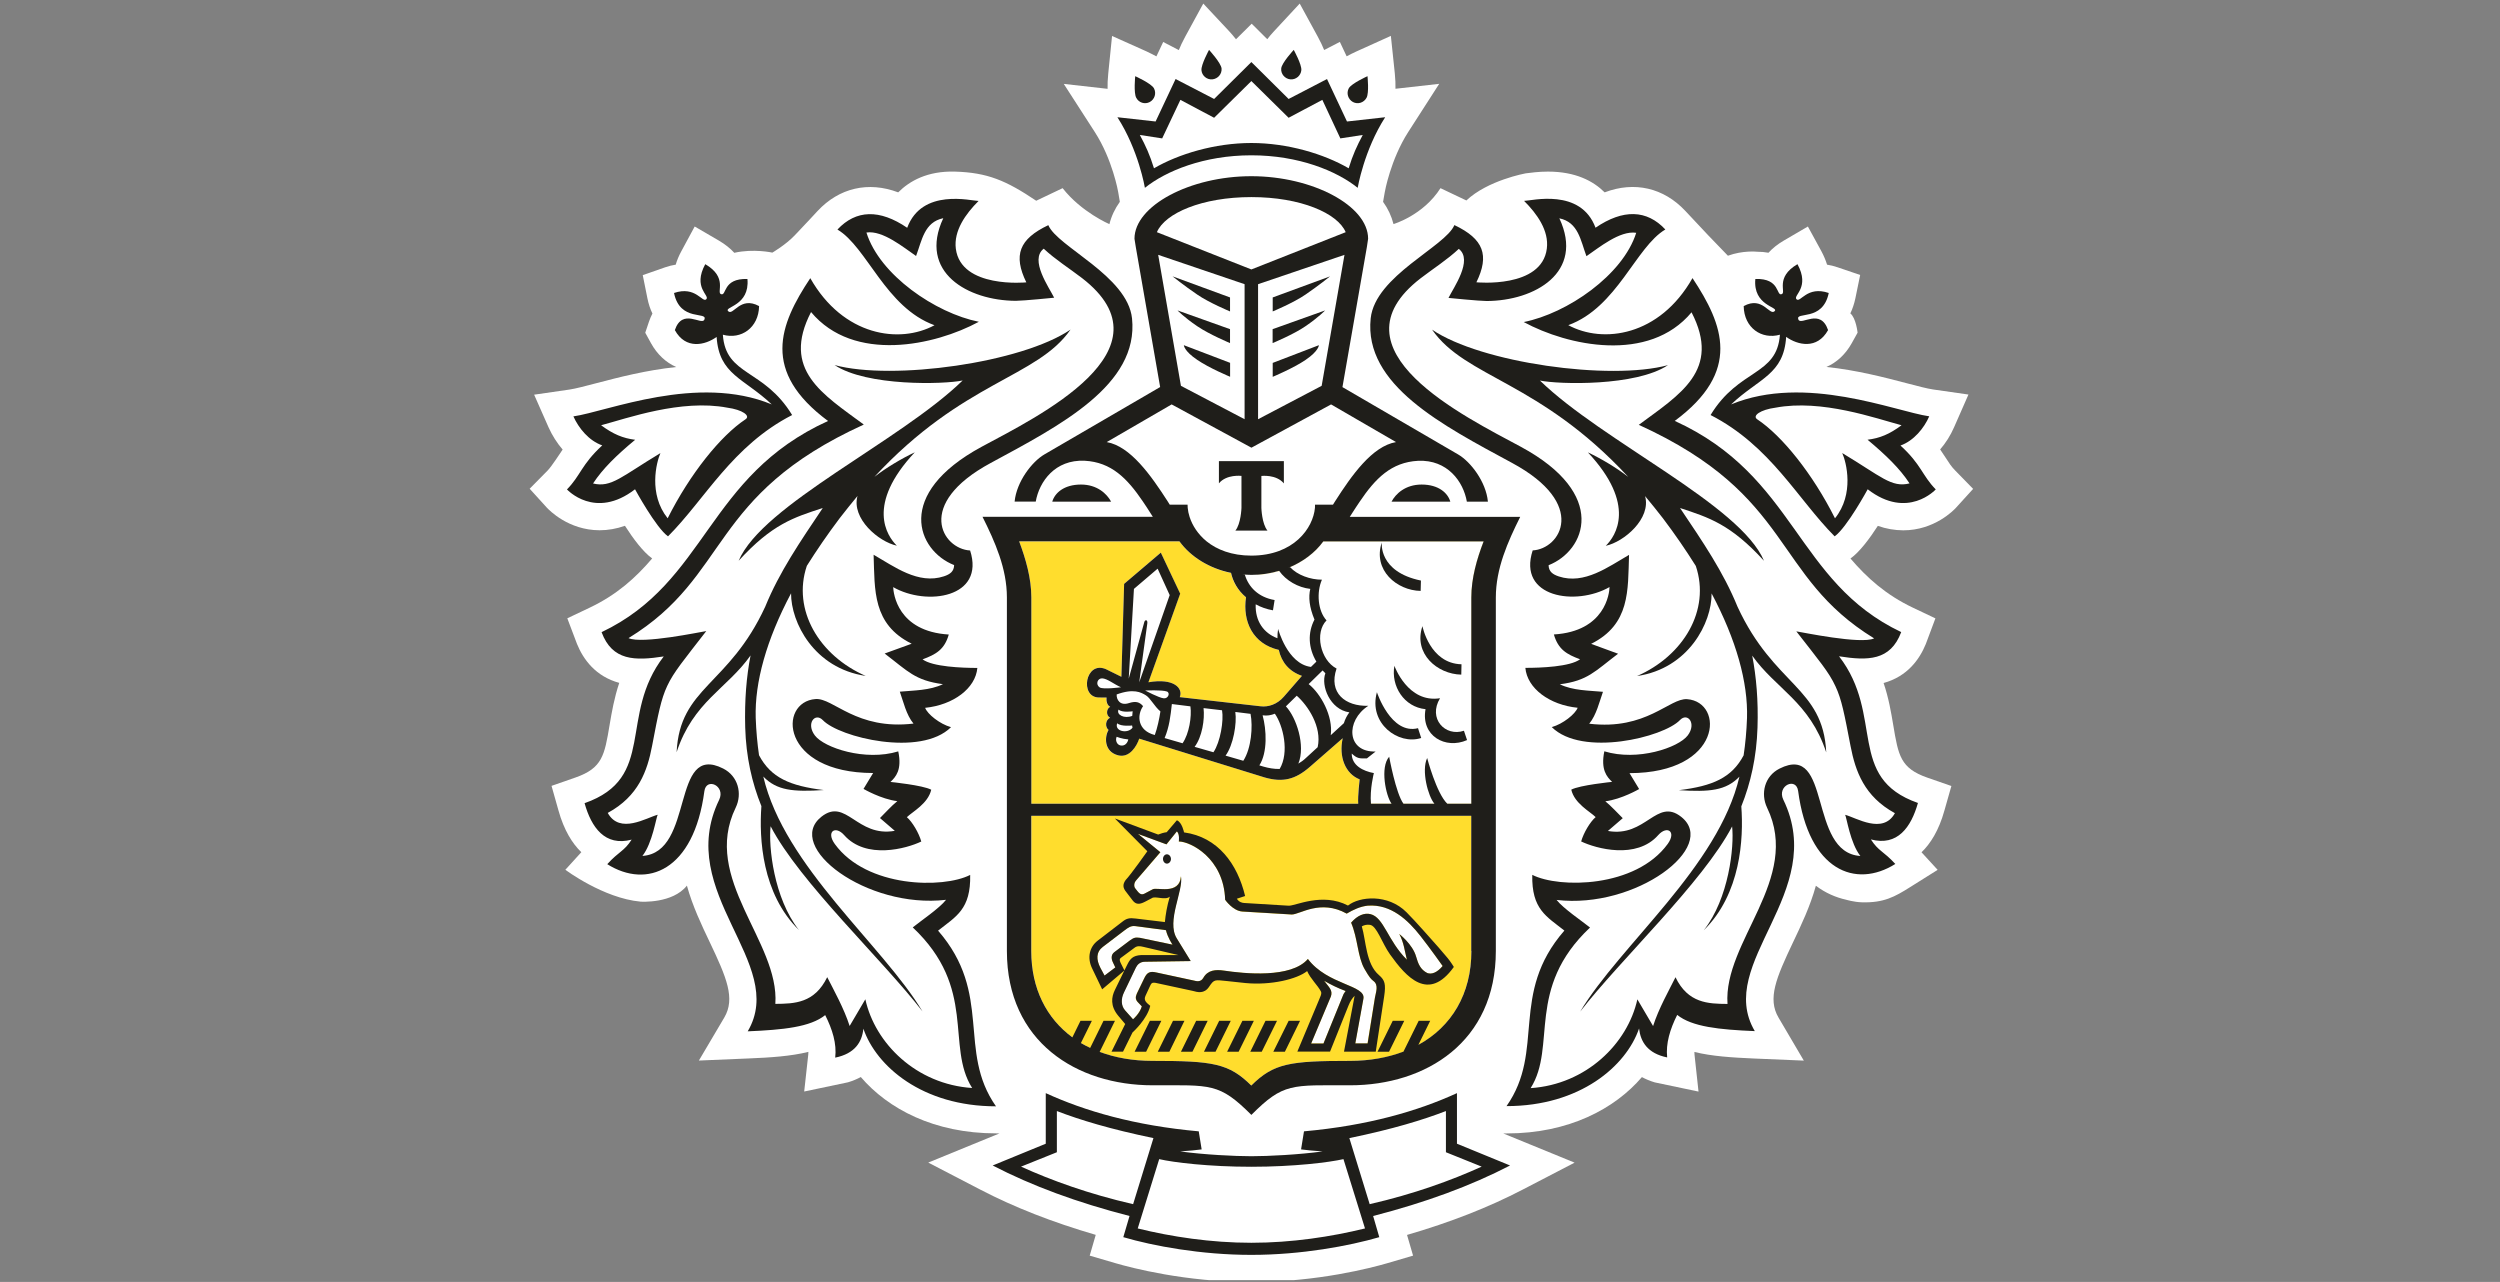 <?xml version="1.0" encoding="UTF-8"?> <svg xmlns="http://www.w3.org/2000/svg" width="470" height="241" viewBox="0 0 470 241" fill="none"><rect x="0" y="0" width="470" height="241" fill="#808080" stroke="none"/> <g clip-path="url(#clip0_778_370)"> <path d="M367.573 88.451C366.835 87.701 366.402 87.014 365.791 86.061C365.473 85.578 365.129 85.056 364.747 84.497C365.804 83.277 366.695 81.866 367.37 80.314L370.069 74.174L363.423 73.221C362.303 73.056 360.495 72.585 358.381 72.026C354.307 70.959 349.075 69.585 343.371 68.988C345.319 68.136 346.974 66.597 348.132 64.513L349.227 62.543C349.227 62.543 348.934 59.784 347.865 58.919C348.273 58.068 348.591 57.127 348.808 56.097L349.711 51.698L345.459 50.249C344.797 50.021 344.135 49.855 343.485 49.754C343.244 48.953 342.887 48.101 342.403 47.198L339.882 42.583L335.337 45.24C334.204 45.902 333.25 46.664 332.473 47.516C331.798 47.389 331.072 47.325 330.308 47.325C330.308 47.325 327.711 47.033 324.847 48.075L321.18 44.274L316.838 39.647C312.777 35.312 307.277 34.028 301.675 36.164C299.536 34.028 296.201 32.261 291.019 32.261C289.262 32.261 287.721 32.477 286.818 32.591C286.818 32.591 279.688 33.888 275.678 37.689L270.814 35.375C267.555 40.498 261.979 42.126 261.979 42.126C261.597 40.626 260.947 39.227 260.018 37.943L260.336 36.138C260.336 36.087 261.431 29.973 264.767 24.786L270.572 15.76L262.348 16.688C262.373 15.874 262.335 14.908 262.22 13.764L261.482 6.746L255.04 9.658C254.327 9.975 253.728 10.293 253.168 10.586L251.895 7.878L248.942 9.403C248.649 8.679 248.267 7.852 247.745 6.899L244.346 0.67L239.52 5.869C239.023 6.403 238.603 6.899 238.247 7.37L235.319 4.458L232.365 7.382C231.996 6.912 231.588 6.416 231.092 5.882L226.216 0.67L222.803 6.925C222.282 7.878 221.913 8.692 221.62 9.416L218.679 7.891L217.405 10.599C216.845 10.306 216.247 9.988 215.534 9.658L209.066 6.759L208.353 13.802C208.239 14.933 208.201 15.887 208.226 16.7L199.989 15.773L205.807 24.798C209.155 29.973 210.225 36.087 210.225 36.138L210.53 37.943C209.601 39.24 208.939 40.639 208.57 42.138C208.57 42.138 203.299 39.889 199.772 35.375L194.807 37.74C189.142 33.926 185.627 32.439 179.516 32.261C174.335 32.121 170.999 34.028 168.86 36.164C163.246 34.04 157.758 35.325 153.71 39.66C153.71 39.66 151.049 42.545 149.368 44.287C147.688 46.041 145.205 47.491 145.205 47.491C145.205 47.491 141.678 46.702 138.05 47.529C137.274 46.677 136.306 45.914 135.16 45.24L130.602 42.583L128.094 47.224C127.61 48.114 127.266 48.953 127.037 49.754C126.388 49.855 125.726 50.021 125.064 50.249L120.837 51.724L121.716 56.097C121.932 57.152 122.237 58.093 122.657 58.944C122.416 59.415 122.2 59.911 122.021 60.432L121.308 62.555L122.39 64.526C123.536 66.597 125.178 68.149 127.139 69.001C121.423 69.598 116.203 70.971 112.116 72.039C110.015 72.585 108.207 73.069 107.087 73.233L100.416 74.2L101.931 77.632L103.14 80.365C103.828 81.891 104.732 83.302 105.776 84.522C105.381 85.082 103.7 87.713 102.949 88.463L99.575 91.883L102.809 95.442C103.217 95.875 106.845 99.676 112.714 99.689C114.318 99.689 115.91 99.409 117.489 98.85C119.054 101.291 120.913 103.77 122.606 104.99C119.487 108.651 115.935 111.829 110.881 114.232L106.654 116.241L108.475 121.059C109.659 123.97 111.963 127.161 116.419 128.381C115.464 131.229 115.006 133.924 114.599 136.327C113.644 142.035 113.236 144.399 108.207 146.166L103.688 147.742L104.986 152.345C106.03 156.095 107.596 158.574 109.289 160.214L106.285 163.519C106.285 163.519 113.415 168.859 120.404 169.507C120.506 169.52 126.464 169.901 129.138 166.494C130.207 170.358 131.901 173.918 133.441 177.147C136.599 183.783 138.279 187.711 136.166 191.296L131.391 199.382L140.775 198.987C144.874 198.822 148.681 198.568 151.978 197.754C151.978 197.932 151.966 198.097 151.953 198.263L151.189 205.204L159.413 203.475C160.279 203.221 161.094 202.877 161.833 202.483C166.925 208.433 175.582 213.073 187.245 213.073H187.919L174.513 218.565L184.278 223.637C190.707 226.98 197.85 229.778 205.998 232.154L204.865 236.058L209.767 237.494C212.593 238.32 222.816 241.028 235.268 241.028C247.719 241.028 257.93 238.32 260.769 237.494L265.658 236.058L264.524 232.167C272.686 229.79 279.828 226.993 286.257 223.65L296.022 218.578L282.603 213.086H283.278C294.94 213.086 303.585 208.446 308.678 202.496C309.416 202.89 310.231 203.233 311.096 203.488L319.321 205.217L318.57 198.288C318.557 198.123 318.545 197.945 318.545 197.767C321.829 198.581 325.649 198.822 329.735 199L339.118 199.394L334.37 191.321C332.243 187.737 333.937 183.809 337.082 177.173C338.622 173.944 340.315 170.383 341.385 166.519C343.193 167.892 345.141 168.718 347.076 169.151C347.076 169.151 348.578 169.596 350.017 169.633C354.167 169.761 356.243 168.579 359.094 166.786L364.276 163.532L361.246 160.227C362.939 158.599 364.505 156.12 365.549 152.383L366.86 147.768L362.328 146.192C357.286 144.424 356.892 142.06 355.937 136.352C355.53 133.95 355.084 131.242 354.116 128.406C358.572 127.174 360.864 123.982 362.048 121.084L363.856 116.253L359.629 114.245C354.575 111.842 351.022 108.664 347.891 105.002C349.596 103.782 351.455 101.303 353.034 98.862C354.6 99.422 356.192 99.689 357.809 99.702C363.678 99.702 367.319 95.9 367.714 95.468L370.947 91.909L367.573 88.451Z" fill="white"></path> <path fill-rule="evenodd" clip-rule="evenodd" d="M193.894 151.098V112.325C193.894 108.715 192.85 105.103 191.602 101.786H221.738C224.5 105.574 229.516 108.116 235.271 108.116C241 108.116 246.016 105.574 248.792 101.786H278.927C277.654 105.116 276.623 108.715 276.623 112.325V151.098H193.894ZM235.258 204.084C231.044 199.902 228.039 199.444 216.683 199.444C203.111 199.444 193.894 191.499 193.894 178.799V153.374H276.61V178.799C276.61 191.499 267.405 199.444 253.808 199.444C242.464 199.432 239.459 199.902 235.258 204.084Z" fill="#FFDD2D"></path> <path d="M198.692 208.878V216.62L191.957 219.328C197.648 221.908 204.714 224.476 213.015 226.37L216.834 213.95C208.687 212.285 203.008 210.544 198.692 208.878Z" fill="white"></path> <path d="M235.254 219.366C227.297 219.366 220.6 218.54 217.927 217.93L213.891 230.96C220.231 232.511 227.653 233.655 235.254 233.655C242.829 233.655 250.252 232.524 256.618 230.96L252.569 217.93C249.895 218.552 243.224 219.366 235.254 219.366Z" fill="white"></path> <path d="M271.821 208.878C267.492 210.544 261.827 212.273 253.678 213.963L257.511 226.383C265.825 224.489 272.865 221.921 278.556 219.341L271.834 216.633V208.878H271.821Z" fill="white"></path> <path d="M184.584 83.976C195.125 78.293 220.894 65.784 203.426 52.295C201.045 50.465 198.423 48.812 196.22 46.766C193.496 48.863 197.239 54.075 198.181 55.983C198.181 55.983 192.362 56.567 190.975 56.567C181.986 56.529 172.565 51.215 177.339 41.032C173.762 41.77 173.329 45.202 172.234 48.139C169.942 46.588 165.957 43.257 162.889 43.727C165.384 51.698 175.888 58.881 184.036 60.508C175.799 64.983 160.521 68.313 152.488 58.677C146.847 69.572 154.703 74.123 162.405 79.831C133.085 93.192 137.414 108.18 118.176 119.978C120.671 121.147 131.799 118.796 132.792 118.656C128.616 124.059 126.668 126.347 125.446 128.979C124.274 131.445 123.752 134.229 122.594 140.229C121.69 144.971 120.035 149.7 114.255 152.84C116.521 156.933 121.55 153.73 123.651 153.183C123.37 153.616 122.657 158.548 120.773 160.925C130.653 160.289 126.082 139.492 135.962 144.501C138.75 145.899 139.591 149.179 138.304 151.861C131.811 165.235 146.567 177.019 145.765 188.741C149.394 188.715 153.15 188.614 155.517 183.719C156.753 186.16 158.662 189.592 159.732 192.898L162.685 187.876C164.506 196.191 172.272 203.869 182.763 204.556C177.76 196.648 183.756 185.855 171.598 174.375C173.112 173.155 176.614 170.803 177.861 169.201C162.94 170.956 147.369 159.171 154.435 153.578C159.057 149.929 161.081 157.506 168.211 156.234L165.423 153.832C166.403 152.865 167.523 151.607 168.682 150.654C165.652 150.285 162.341 148.353 162.341 148.353L164.149 145.365C146.669 145.339 146.223 131.991 153.327 131.458C156.663 131.216 160.979 137.356 171.737 136.072C170.362 134.42 169.815 131.915 169.165 130.072C171.763 129.83 174.819 129.856 177.276 128.661C172.018 127.987 170.693 126.22 166.314 122.915L171.394 121.059C164.022 117.385 164.468 110.99 164.239 104.328C168.096 106.54 172.629 109.973 177.466 108.384C178.612 108.002 179.351 107.469 179.376 106.274C172.476 103.515 168.046 92.9 184.584 83.976ZM171.992 85.018C162.762 94.87 166.759 100.769 168.618 102.587C165.18 101.85 160.05 97.476 161.221 93.243C160.127 94.553 159.006 95.976 157.86 97.438C155.568 100.49 153.519 103.477 151.698 106.376C148.897 114.689 154.028 123.271 162.762 127.071C153.06 125.648 148.706 117.029 148.732 111.537C144.097 120.283 141.882 128.267 142.086 134.966C142.175 137.458 142.391 139.784 142.722 141.983C144.951 146.204 148.528 147.755 154.906 148.53C149.114 148.899 146.045 148.632 143.525 145.988C147.471 162.934 165.932 177.604 173.444 190.164C165.919 180.401 150.349 165.858 144.9 155.345C144.479 159.145 145.498 168.884 150.234 174.871C143.257 168.019 142.71 157.645 143.168 151.569C141.398 147.196 140.278 142.314 140.125 136.759C139.985 131.648 140.341 127.212 141.118 123.232C136.713 129.487 130.347 131.902 127.215 141.424C127.826 129.143 137.006 128.953 143.881 114.041C146.542 107.52 150.412 101.888 154.69 95.506C149.254 97.286 145.18 98.557 138.89 105.434C143.359 94.883 169.178 83.022 181.006 71.542C177.454 72.293 162.953 72.661 156.931 68.644C167.842 71.593 192.121 68.225 201.287 61.97C194.96 71.059 181.184 71.581 164.417 89.659C166.556 87.954 169.408 86.239 171.992 85.018Z" fill="white"></path> <path d="M347.904 140.23C346.746 134.23 346.237 131.446 345.065 128.98C343.856 126.348 341.895 124.06 337.707 118.657C338.7 118.797 349.853 121.149 352.335 119.98C333.098 108.182 337.426 93.194 308.093 79.833C315.796 74.125 323.651 69.574 318.011 58.666C309.978 68.315 294.7 64.984 286.462 60.497C294.623 58.869 305.114 51.7 307.609 43.716C304.528 43.245 300.543 46.576 298.252 48.114C297.157 45.178 296.736 41.746 293.159 40.996C297.933 51.191 288.499 56.505 279.498 56.543C278.123 56.543 272.318 55.958 272.318 55.958C273.247 54.051 276.99 48.84 274.253 46.742C272.05 48.801 269.453 50.441 267.06 52.272C249.579 65.76 275.373 78.282 285.915 83.951C302.428 92.876 298.035 103.491 291.122 106.211C291.148 107.406 291.886 107.941 293.045 108.322C297.857 109.924 302.415 106.492 306.247 104.267C306.031 110.928 306.489 117.335 299.118 120.997L304.185 122.852C299.805 126.158 298.493 127.925 293.235 128.599C295.68 129.794 298.761 129.768 301.346 130.01C300.683 131.853 300.111 134.357 298.761 136.01C309.532 137.281 313.861 131.154 317.171 131.395C324.249 131.929 323.829 145.277 306.336 145.303L308.144 148.29C308.144 148.29 304.834 150.223 301.791 150.591C302.95 151.532 304.083 152.803 305.063 153.769L302.275 156.173C309.392 157.443 311.429 149.867 316.05 153.515C323.116 159.109 307.558 170.893 292.625 169.139C293.885 170.741 297.386 173.106 298.901 174.326C286.73 185.793 292.714 196.598 287.735 204.518C298.201 203.819 305.967 196.141 307.813 187.827L310.767 192.848C311.823 189.543 313.759 186.111 314.968 183.67C317.323 188.564 321.105 188.666 324.746 188.691C323.918 176.97 338.662 165.186 332.194 151.812C330.896 149.142 331.735 145.863 334.524 144.451C344.429 139.442 339.833 160.241 349.725 160.876C347.828 158.498 347.128 153.566 346.86 153.134C348.948 153.681 353.965 156.884 356.231 152.778C350.489 149.701 348.834 144.972 347.904 140.23ZM329.406 123.221C330.183 127.213 330.577 131.637 330.399 136.748C330.233 142.303 329.125 147.184 327.356 151.557C327.801 157.635 327.267 168.007 320.29 174.86C325.013 168.86 326.045 159.135 325.624 155.333C320.15 165.846 304.592 180.39 297.055 190.153C304.579 177.593 323.04 162.91 326.999 145.977C324.453 148.608 321.41 148.888 315.605 148.52C321.97 147.744 325.548 146.193 327.776 141.972C328.107 139.786 328.324 137.447 328.412 134.955C328.629 128.255 326.401 120.272 321.767 111.525C321.805 117.017 317.451 125.636 307.737 127.06C316.445 123.246 321.588 114.665 318.8 106.364C316.992 103.466 314.956 100.465 312.638 97.427C311.492 95.965 310.372 94.541 309.265 93.232C310.436 97.465 305.305 101.838 301.867 102.575C303.739 100.758 307.724 94.859 298.506 85.007C301.091 86.227 303.943 87.943 306.094 89.621C289.327 71.544 275.564 71.036 269.211 61.934C278.39 68.188 302.67 71.57 313.568 68.607C307.558 72.624 293.045 72.256 289.492 71.506C301.32 82.985 327.165 94.847 331.621 105.398C325.332 98.52 321.245 97.249 315.834 95.469C320.124 101.863 323.969 107.483 326.63 114.004C333.518 128.916 342.71 129.095 343.308 141.388C340.177 131.891 333.823 129.476 329.406 123.221Z" fill="white"></path> <path d="M248.776 101.772C246.013 105.561 240.984 108.103 235.268 108.103C233.931 108.103 232.645 107.951 231.423 107.722C231.767 109.286 232.569 110.9 234.236 112.286C233.562 116.824 235.522 121.07 240.399 122.176C240.92 124.49 242.347 126.232 244.766 127.058L241.366 130.974C240.055 132.474 238.349 132.957 236.974 132.779L221.798 131.062C222.46 129.384 220.703 127.439 215.89 128.266L221.849 111.612L218.22 103.896L211.333 109.769L210.823 127.236L207.857 125.8C204.037 124.146 202.904 131.1 206.546 131.126L208.01 131.139C207.908 131.85 208.137 132.639 208.71 132.893C208.022 133.173 207.818 134.457 208.672 134.915C207.806 135.334 207.679 136.656 208.379 137.228C207.628 138.512 207.487 141.296 210.149 141.996C212.338 142.568 213.713 140.228 214.159 138.868L237.776 146.165C241.099 147.119 243.492 146.584 246.268 144.157L252.43 138.779C251.653 142.301 252.913 145.466 255.6 146.521C255.6 146.521 255.18 149.75 255.345 151.085L263.608 151.098H276.619V112.324C276.619 108.714 277.651 105.103 278.924 101.772H263.608H248.776Z" fill="white"></path> <path d="M213.41 167.015L213.868 167.588C214.505 168.376 214.887 168.185 215.612 167.766L216.682 167.194C217.357 166.685 221.749 168.364 221.991 164.715C222.475 167.435 219.228 173.168 221.189 176.372L223.824 180.682L215.218 180.809C214.276 180.809 213.779 181.381 213.525 181.89L211.271 186.555C210.685 187.788 210.723 189.059 211.462 189.911L212.99 191.627C212.99 191.627 214.238 190.572 214.644 189.187L213.97 188.487C213.41 187.953 213.41 187.445 213.715 186.784L215.103 183.911C215.638 182.779 216.185 182.538 217.408 182.83L224.372 184.33C224.881 184.458 225.709 184.699 226.205 183.847C227.058 182.334 228.56 182.233 230.088 182.474C233.907 183.046 242.731 183.962 245.875 180.288C249.567 185.182 256.786 185.182 256.315 187.75L254.787 196.166H257.079L258.479 187.56C258.632 186.555 259.256 185.182 258.174 184.407C257.728 184.064 257.525 183.885 256.518 182.157C255.207 179.868 255.271 176.436 254.01 173.474C255.207 172.063 256.506 171.58 257.639 171.846C260.185 172.469 260.873 176.855 264.488 180.427C264.081 178.838 263.903 177.097 263.05 175.584C263.05 175.584 265.558 177.529 266.207 179.804C266.615 181.228 267.035 182.271 268.321 182.932C269.174 183.237 270.192 182.83 271.211 181.61C271.211 181.61 268.83 178.228 267.086 176.016C264.692 172.978 261.496 169.927 257.143 170.283C255.767 170.397 254.443 171.02 253.183 171.77C248.23 168.999 244.386 171.935 242.858 171.935L233.589 171.388C231.769 171.275 230.33 169.164 230.33 169.164C230.101 161.333 223.799 158.218 221.622 158.218C221.622 158.218 221.826 156.807 221.252 156.312L219.317 158.74L213.944 156.782L218.159 160.227L213.588 165.528C213.117 166.05 213.181 166.736 213.41 167.015Z" fill="white"></path> <path d="M207.338 178.011C206.039 179.015 206.103 180.413 206.88 181.977L207.656 183.426L209.68 181.888L209.222 180.896C208.891 180.197 208.904 179.485 209.477 179.04L212.38 176.854C213.195 176.256 213.449 176.193 214.315 176.32L220.438 177.604C220.438 177.604 219.509 176.256 219.204 174.883L213.436 174.12C212.621 174.019 212.125 174.362 211.412 174.909L207.338 178.011Z" fill="white"></path> <path d="M246.497 196.165H248.815L252.532 187.025C252.659 186.707 252.837 186.567 252.978 186.3C251.31 185.639 250.329 185.182 248.942 184.381C249.871 185.627 250.597 186.161 250.215 187.317L246.497 196.165Z" fill="white"></path> <path d="M248.47 72.535L252.76 47.911L236.502 53.428V78.815L248.47 72.535ZM239.252 55.919L250.035 51.953C250.035 51.953 247.935 53.657 245.427 55.373C243.199 56.911 239.252 58.551 239.252 58.551V55.919ZM239.252 61.882L249.119 58.36C249.119 58.36 247.935 59.606 245.439 61.322C243.211 62.848 239.265 64.488 239.265 64.488V61.882H239.252ZM239.252 68.213L247.935 64.882C247.935 64.882 247.935 65.937 245.427 67.641C243.199 69.179 239.252 70.819 239.252 70.819V68.213Z" fill="white"></path> <path d="M219.545 94.311L219.902 94.883H223.25L223.288 95.468C223.327 96.028 223.454 96.6 223.645 97.184C224.167 98.774 225.198 100.439 226.853 101.786C228.776 103.338 231.551 104.456 235.243 104.456C243.252 104.456 246.867 99.282 247.211 95.468L247.237 94.883H250.597L250.954 94.311C254.112 89.379 257.969 83.9 262.45 83.112L250.228 76.03L235.243 84.167L220.245 76.03L208.036 83.112C212.518 83.887 216.375 89.379 219.545 94.311Z" fill="white"></path> <path d="M233.984 78.815V53.428L217.751 47.911L222.016 72.535L233.984 78.815ZM231.246 70.844C231.246 70.844 227.299 69.192 225.072 67.666C222.564 65.963 222.564 64.895 222.564 64.895L231.259 68.225V70.844H231.246ZM231.246 55.919V58.551C231.246 58.551 227.299 56.911 225.072 55.373C222.551 53.657 220.437 51.953 220.437 51.953L231.246 55.919ZM231.246 61.882V64.501C231.246 64.501 227.299 62.861 225.072 61.335C222.551 59.619 221.38 58.373 221.38 58.373L231.246 61.882Z" fill="white"></path> <path d="M235.254 37.054C225.972 37.054 219.008 40.092 217.493 43.652L235.254 50.656L252.989 43.652C251.486 40.092 244.535 37.054 235.254 37.054Z" fill="white"></path> <path d="M235.256 26.883C242.093 26.883 248.942 28.955 253.551 31.637C254.302 29.158 255.104 27.391 256.199 25.37L251.998 26.019L248.598 18.772L242.246 22.141L235.256 15.238L228.253 22.141L221.913 18.772L218.489 26.019L214.287 25.37C215.382 27.391 216.171 29.158 216.948 31.637C221.57 28.955 228.394 26.883 235.256 26.883Z" fill="white"></path> <path d="M351.111 82.691C353.403 82.399 355.249 81.636 357.503 79.958C352.652 78.674 342.492 75.001 333.822 76.653C330.957 77.034 329.366 78.191 330.384 78.852C335.044 81.941 340.799 89.098 344.987 97.451C348.667 92.887 347.126 86.899 346.349 85.183C353.683 89.594 355.606 91.743 359.005 90.904C357.184 88.12 354.625 85.615 351.111 82.691Z" fill="white"></path> <path d="M125.523 97.439C129.711 89.087 135.466 81.93 140.138 78.841C141.182 78.18 139.565 77.023 136.726 76.642C128.043 75.002 117.858 78.663 113.008 79.947C115.286 81.626 117.094 82.388 119.412 82.68C115.885 85.617 113.326 88.109 111.505 90.893C114.93 91.731 116.84 89.583 124.16 85.172C123.409 86.901 121.856 92.876 125.523 97.439Z" fill="white"></path> <path fill-rule="evenodd" clip-rule="evenodd" d="M176.359 174.961C179.733 172.291 182.533 170.955 182.394 164.485C177.326 167.078 162.953 166.939 156.943 158.675C155.25 156.324 157.058 155.142 158.7 156.997C162.812 161.65 170.426 159.54 173.201 158.205C172.756 156.604 171.521 154.518 170.49 153.629C171.534 152.612 174.475 151.086 175.073 148.467C173.507 147.615 167.408 147.005 167.408 147.005C168.389 146.065 169.611 144.755 168.873 141.259C162.647 143.166 154.944 140.573 153.2 138.272C151.481 136.008 153.239 133.886 154.69 135.386C157.796 138.64 173.099 142.365 178.791 136.708C176.677 136.123 174.347 134.242 173.927 133.072C179.198 132.539 183.399 129.436 183.743 125.572C180.827 125.572 175.327 125.356 173.443 123.957C175.964 123.029 177.568 122.114 178.37 119.291C168.733 118.707 167.969 111.562 167.918 110.38C174.194 113.99 185.245 112.389 182.381 103.49C177.161 103.21 171.903 94.782 186.251 87.04C199.301 79.984 214.133 72.382 212.822 59.86C211.969 51.851 198.766 46.385 197.086 42.329C191.573 44.948 190.465 47.986 192.948 53.084C192.948 53.084 180.662 54.305 179.694 46.753C179.274 43.372 181.54 40.206 183.972 37.778C182.597 37.778 173.341 35.299 170.553 42.825C165.371 39.291 160.928 39.418 157.44 43.155C163.016 46.461 166.466 57.8 175.684 61.144C169.127 64.691 158.522 63.203 152.334 52.296C146.478 61.106 143.104 69.826 155.67 79.145C132.817 89.531 132.983 109.389 113.096 118.846C115.107 124.249 119.36 124.249 124.784 123.411C116.189 134.559 123.51 146.23 109.9 150.997C111.173 155.548 113.732 159.184 118.749 157.849C117.323 160.074 116.381 160.023 114.165 162.464C121.6 167.142 130.424 163.761 132.422 148.747C132.779 146.065 136.471 147.743 135.198 150.374C126.718 167.88 148.159 181.05 140.571 193.89C147.254 193.609 152.36 193.088 155.135 190.839C156.498 193.534 157.325 196.203 157.02 198.835C160.712 198.085 162.061 195.911 162.316 193.394C164.735 200.449 173.392 207.988 187.244 207.988C179.898 197.513 186.735 186.898 176.359 174.961ZM162.685 187.864L159.732 192.885C158.674 189.58 156.752 186.148 155.517 183.707C153.137 188.601 149.381 188.703 145.765 188.728C146.567 177.007 131.811 165.223 138.304 151.849C139.603 149.179 138.75 145.899 135.961 144.488C126.069 139.479 130.652 160.277 120.773 160.913C122.657 158.535 123.37 153.603 123.65 153.171C121.549 153.717 116.52 156.921 114.255 152.828C120.035 149.688 121.69 144.959 122.594 140.217C123.739 134.216 124.274 131.432 125.433 128.966C126.655 126.335 128.603 124.046 132.779 118.643C131.786 118.783 120.671 121.135 118.163 119.966C137.401 108.168 133.072 93.18 162.392 79.819C154.702 74.111 146.847 69.56 152.475 58.665C160.508 68.301 175.773 64.97 184.023 60.495C175.875 58.868 165.371 51.698 162.889 43.715C165.957 43.245 169.942 46.575 172.221 48.126C173.329 45.177 173.762 41.757 177.339 41.02C172.565 51.202 181.986 56.517 190.975 56.555C192.375 56.555 198.181 55.97 198.181 55.97C197.251 54.063 193.495 48.85 196.22 46.753C198.422 48.813 201.045 50.453 203.426 52.283C220.906 65.784 195.125 78.293 184.583 83.976C168.045 92.9 172.476 103.528 179.376 106.236C179.351 107.431 178.612 107.964 177.466 108.346C172.629 109.948 168.096 106.502 164.238 104.29C164.467 110.952 164.009 117.359 171.393 121.02L166.313 122.864C170.68 126.182 172.017 127.936 177.275 128.623C174.818 129.818 171.775 129.792 169.165 130.034C169.828 131.877 170.362 134.382 171.737 136.034C160.979 137.306 156.663 131.178 153.327 131.42C146.223 131.953 146.669 145.302 164.149 145.328L162.341 148.314C162.341 148.314 165.651 150.247 168.695 150.615C167.536 151.556 166.415 152.828 165.435 153.793L168.223 156.196C161.081 157.467 159.069 149.891 154.435 153.539C147.369 159.133 162.94 170.918 177.861 169.163C176.614 170.765 173.099 173.13 171.597 174.35C183.756 185.817 177.759 196.623 182.763 204.543C172.272 203.856 164.506 196.165 162.685 187.864Z" fill="#1F1E1A"></path> <path fill-rule="evenodd" clip-rule="evenodd" d="M143.5 145.989C146.033 148.62 149.089 148.9 154.881 148.532C148.503 147.756 144.926 146.205 142.698 141.985C142.379 139.798 142.163 137.459 142.074 134.967C141.87 128.267 144.085 120.284 148.72 111.538C148.694 117.017 153.036 125.636 162.75 127.072C154.016 123.259 148.885 114.677 151.686 106.376C153.507 103.478 155.557 100.477 157.848 97.439C158.994 95.977 160.114 94.553 161.209 93.244C160.038 97.477 165.169 101.85 168.606 102.587C166.747 100.77 162.75 94.884 171.98 85.032C169.408 86.252 166.556 87.968 164.392 89.646C181.147 71.569 194.935 71.061 201.263 61.959C192.096 68.213 167.817 71.594 156.906 68.632C162.928 72.649 177.429 72.281 180.981 71.531C169.167 83.01 143.347 94.872 138.866 105.423C145.155 98.533 149.229 97.274 154.678 95.507C150.388 101.901 146.53 107.52 143.869 114.042C136.994 128.941 127.802 129.132 127.203 141.413C130.336 131.89 136.701 129.475 141.106 123.22C140.33 127.212 139.96 131.636 140.1 136.747C140.253 142.302 141.374 147.184 143.143 151.557C142.698 157.634 143.232 168.007 150.209 174.86C145.473 168.872 144.454 159.134 144.875 155.333C150.337 165.846 165.908 180.389 173.432 190.153C165.908 177.605 147.459 162.935 143.5 145.989Z" fill="#1F1E1A"></path> <path fill-rule="evenodd" clip-rule="evenodd" d="M315.846 95.506C321.257 97.285 325.344 98.544 331.633 105.434C327.178 94.883 301.32 83.022 289.505 71.543C293.057 72.28 307.571 72.662 313.58 68.644C302.682 71.606 278.403 68.225 269.223 61.97C275.564 71.072 289.34 71.581 306.107 89.658C303.955 87.98 301.103 86.264 298.519 85.043C307.737 94.896 303.752 100.794 301.88 102.612C305.317 101.875 310.448 97.502 309.277 93.268C310.385 94.578 311.505 96.002 312.651 97.464C314.955 100.515 316.992 103.502 318.813 106.4C321.614 114.715 316.47 123.296 307.762 127.097C317.476 125.673 321.83 117.041 321.78 111.562C326.426 120.308 328.642 128.292 328.438 134.991C328.349 137.483 328.132 139.81 327.801 142.009C325.561 146.229 321.983 147.78 315.617 148.556C321.423 148.912 324.466 148.645 327.012 146.013C323.052 162.959 304.604 177.63 297.067 190.19C304.604 180.426 320.15 165.884 325.637 155.369C326.057 159.171 325.039 168.908 320.303 174.897C327.279 168.045 327.814 157.671 327.368 151.594C329.125 147.221 330.233 142.339 330.411 136.784C330.577 131.673 330.182 127.237 329.418 123.258C333.836 129.512 340.189 131.928 343.334 141.45C342.735 129.156 333.543 128.966 326.655 114.066C323.982 107.506 320.137 101.888 315.846 95.506Z" fill="#1F1E1A"></path> <path fill-rule="evenodd" clip-rule="evenodd" d="M345.74 123.384C351.151 124.236 355.404 124.236 357.428 118.833C337.541 109.375 337.707 89.531 314.853 79.132C327.419 69.826 324.033 61.092 318.189 52.283C312.014 63.19 301.371 64.677 294.84 61.131C304.032 57.787 307.508 46.448 313.084 43.142C309.595 39.404 305.139 39.277 299.958 42.811C297.157 35.285 287.914 37.765 286.526 37.765C288.945 40.18 291.237 43.346 290.804 46.74C289.849 54.292 277.563 53.071 277.563 53.071C280.046 47.973 278.938 44.935 273.425 42.316C271.745 46.371 258.555 51.838 257.689 59.846C256.365 72.368 271.222 79.97 284.26 87.026C298.608 94.768 293.35 103.21 288.143 103.477C285.253 112.376 296.304 113.977 302.593 110.367C302.567 111.549 301.766 118.693 292.128 119.278C292.943 122.101 294.534 123.015 297.055 123.944C295.171 125.355 289.671 125.558 286.768 125.558C287.111 129.423 291.326 132.538 296.597 133.059C296.176 134.229 293.834 136.11 291.733 136.695C297.424 142.352 312.727 138.627 315.834 135.373C317.26 133.873 319.004 135.996 317.298 138.258C315.541 140.572 307.851 143.165 301.613 141.245C300.9 144.729 302.097 146.051 303.077 146.992C303.077 146.992 296.979 147.602 295.4 148.454C295.998 151.073 298.952 152.585 299.983 153.615C298.939 154.505 297.704 156.59 297.259 158.192C300.059 159.539 307.673 161.637 311.76 156.984C313.415 155.141 315.223 156.31 313.529 158.662C307.52 166.925 293.147 167.052 288.067 164.472C287.926 170.942 290.727 172.278 294.101 174.947C283.712 186.885 290.575 197.499 283.228 207.949C297.068 207.949 305.725 200.411 308.144 193.355C308.424 195.859 309.748 198.046 313.427 198.796C313.148 196.164 313.962 193.495 315.312 190.8C318.113 193.05 323.218 193.571 329.902 193.85C322.327 181.011 343.767 167.841 335.262 150.335C334.002 147.704 337.694 146.026 338.05 148.708C340.036 163.722 348.872 167.103 356.32 162.425C354.079 159.984 353.15 160.035 351.724 157.81C356.74 159.145 359.287 155.509 360.572 150.958C347.026 146.204 354.347 134.533 345.74 123.384ZM346.886 153.183C347.154 153.615 347.854 158.548 349.75 160.925C339.858 160.289 344.441 139.491 334.549 144.5C331.761 145.899 330.934 149.179 332.219 151.861C338.687 165.235 323.944 177.02 324.772 188.74C321.13 188.715 317.349 188.613 314.994 183.719C313.784 186.16 311.836 189.592 310.78 192.897L307.826 187.876C305.992 196.19 298.226 203.869 287.761 204.568C292.739 196.66 286.755 185.854 298.926 174.375C297.399 173.154 293.897 170.79 292.637 169.188C307.571 170.942 323.129 159.158 316.063 153.564C311.442 149.916 309.404 157.493 302.287 156.221L305.076 153.819C304.095 152.853 302.962 151.594 301.803 150.641C304.847 150.272 308.157 148.339 308.157 148.339L306.349 145.352C323.829 145.327 324.249 131.978 317.183 131.444C313.86 131.203 309.532 137.343 298.774 136.059C300.136 134.406 300.696 131.902 301.358 130.059C298.761 129.817 295.692 129.843 293.248 128.647C298.506 127.974 299.83 126.207 304.197 122.902L299.13 121.045C306.501 117.371 306.031 110.977 306.26 104.316C302.415 106.528 297.857 109.96 293.057 108.371C291.911 107.989 291.16 107.456 291.135 106.26C298.048 103.54 302.453 92.925 285.928 84.001C275.399 78.318 249.604 65.809 267.072 52.321C269.466 50.49 272.063 48.837 274.253 46.791C276.99 48.888 273.247 54.1 272.317 56.008C272.317 56.008 278.123 56.592 279.498 56.592C288.499 56.554 297.933 51.24 293.159 41.044C296.737 41.782 297.157 45.227 298.251 48.164C300.543 46.612 304.516 43.295 307.609 43.765C305.101 51.736 294.623 58.919 286.462 60.545C294.699 65.021 309.977 68.352 318.011 58.715C323.638 69.61 315.796 74.161 308.093 79.869C337.427 93.218 333.085 108.218 352.335 120.016C349.852 121.185 338.7 118.833 337.707 118.693C341.908 124.096 343.869 126.385 345.065 129.016C346.237 131.482 346.746 134.254 347.905 140.267C348.821 145.009 350.489 149.738 356.243 152.878C353.99 156.933 348.974 153.729 346.886 153.183Z" fill="#1F1E1A"></path> <path fill-rule="evenodd" clip-rule="evenodd" d="M207.207 185.995L211.396 182.449L210.759 181.177C210.301 180.262 210.543 180.211 211.027 179.855L213.242 178.215C213.751 177.795 214.286 177.846 214.91 177.999L221.542 179.55H214.54C212.923 179.651 212.453 180.274 211.867 181.47L211.383 182.449L209.588 186.135C208.977 187.406 208.658 189.097 210.263 191.004L211.536 192.517L208.964 197.716H211.128L212.911 194.106C213.051 193.979 215.686 191.576 216.246 189.097C215.482 188.474 214.948 188.042 215.368 187.177L216.17 185.448C216.438 184.877 216.526 184.648 217.29 184.787L224.242 186.288C225.108 186.529 226.381 186.91 227.31 185.512C228.265 184.063 228.392 184.215 230.607 184.432L234.159 184.813C239.01 185.271 243.861 184.063 245.745 182.563C246.407 184.063 247.719 185.22 248.33 186.39C248.559 186.822 248.177 187.432 247.884 188.194L243.899 197.704H250.048L253.524 189.034C253.843 188.207 254.313 187.546 254.67 187.216L252.671 197.716H258.642L260.221 187.33C260.565 185.016 260.361 184.279 259.254 183.325C256.771 181.228 256.821 176.829 256.02 174.159C256.44 173.918 256.936 173.791 257.522 173.867C258.821 173.982 259.801 177.3 261.329 179.436C264.384 183.719 268.547 188.449 273.322 181.787C272.863 181.025 272.367 180.338 271.781 179.677L270.445 178.113C269.668 177.249 265.976 173.028 264.435 171.516C260.934 167.994 255.561 168.528 253.422 170.244C248.571 167.702 243.454 170.372 242.244 170.27L233.892 169.761C233.51 169.735 232.938 169.609 232.53 168.96L234.083 168.452C232.632 162.413 228.978 157.366 222.6 156.489C222.6 156.489 222.23 154.582 221.25 154.213L219.34 156.451C218.805 156.527 218.22 156.692 217.736 156.896L209.588 153.87L215.699 160.036C215.699 160.036 212.529 164.523 211.625 165.439C211.027 166.278 211.078 166.926 211.752 167.727L212.936 169.278C213.548 170.079 214.222 170.054 215.202 169.558L216.539 168.859C217.125 168.375 219.085 169.329 219.926 168.566C219.391 170.321 219.124 172.011 218.997 173.347L213.509 172.685C212.312 172.52 211.765 172.685 211.039 173.257L206.354 176.855C204.826 178.025 204.355 180.045 205.298 182.016L207.207 185.995ZM252.531 187.025L248.814 196.178H246.496L250.214 187.317C250.596 186.173 249.87 185.639 248.941 184.393C250.316 185.169 251.309 185.677 252.977 186.313C252.837 186.567 252.658 186.707 252.531 187.025ZM216.679 167.206L215.623 167.765C214.884 168.185 214.515 168.375 213.878 167.587L213.42 167.002C213.191 166.723 213.115 166.049 213.586 165.515L218.143 160.214L213.942 156.769L219.289 158.739L221.25 156.298C221.823 156.782 221.619 158.192 221.619 158.192C223.783 158.192 230.086 161.32 230.327 169.151C230.327 169.151 231.753 171.248 233.574 171.363L242.855 171.922C244.396 171.922 248.241 168.999 253.181 171.757C254.428 171.007 255.765 170.41 257.14 170.257C261.494 169.939 264.703 172.965 267.083 176.016C268.827 178.228 271.221 181.609 271.221 181.609C270.19 182.83 269.184 183.236 268.331 182.931C267.045 182.27 266.625 181.24 266.217 179.804C265.568 177.529 263.06 175.583 263.06 175.583C263.913 177.109 264.091 178.838 264.499 180.427C260.87 176.842 260.183 172.469 257.649 171.859C256.529 171.579 255.218 172.062 254.008 173.46C255.281 176.422 255.218 179.855 256.529 182.156C257.522 183.872 257.738 184.024 258.184 184.406C259.254 185.169 258.655 186.554 258.49 187.559L257.115 196.165H254.797L256.325 187.749C256.796 185.181 249.578 185.181 245.885 180.287C242.741 183.961 233.918 183.046 230.098 182.474C228.558 182.245 227.055 182.347 226.215 183.86C225.719 184.711 224.891 184.457 224.382 184.33L217.418 182.83C216.195 182.55 215.661 182.792 215.126 183.911L213.738 186.784C213.433 187.457 213.446 187.953 214.005 188.5L214.668 189.199C214.273 190.572 213.013 191.627 213.013 191.627L211.497 189.923C210.759 189.059 210.721 187.813 211.307 186.593L213.56 181.889C213.827 181.368 214.311 180.808 215.253 180.808L223.86 180.681L221.224 176.397C219.264 173.181 222.523 167.448 222.026 164.74C221.759 168.363 217.367 166.71 216.679 167.206ZM207.334 178.012L211.409 174.909C212.134 174.363 212.618 174.007 213.446 174.108L219.2 174.871C219.518 176.245 220.435 177.592 220.435 177.592L214.311 176.308C213.446 176.207 213.191 176.245 212.376 176.829L209.473 179.016C208.901 179.461 208.875 180.173 209.206 180.872L209.677 181.876L207.653 183.402L206.876 181.953C206.086 180.414 206.036 179.003 207.334 178.012Z" fill="#1F1E1A"></path> <path fill-rule="evenodd" clip-rule="evenodd" d="M225.084 67.654C227.312 69.192 231.259 70.832 231.259 70.832V68.213L222.563 64.895C222.563 64.895 222.563 65.963 225.084 67.654Z" fill="#1F1E1A"></path> <path fill-rule="evenodd" clip-rule="evenodd" d="M231.245 64.5V61.882L221.378 58.36C221.378 58.36 222.55 59.606 225.071 61.322C227.298 62.848 231.245 64.5 231.245 64.5Z" fill="#1F1E1A"></path> <path fill-rule="evenodd" clip-rule="evenodd" d="M231.247 58.551V55.92L220.438 51.953C220.438 51.953 222.551 53.657 225.072 55.373C227.3 56.911 231.247 58.551 231.247 58.551Z" fill="#1F1E1A"></path> <path fill-rule="evenodd" clip-rule="evenodd" d="M261.609 94.312H272.66C272.202 92.709 270.483 91.095 267.262 91.095C264.207 91.095 262.373 92.85 261.609 94.312Z" fill="#1F1E1A"></path> <path fill-rule="evenodd" clip-rule="evenodd" d="M250.053 51.953L239.269 55.92V58.551C239.269 58.551 243.216 56.911 245.444 55.373C247.952 53.657 250.053 51.953 250.053 51.953Z" fill="#1F1E1A"></path> <path fill-rule="evenodd" clip-rule="evenodd" d="M247.952 64.895L239.269 68.226V70.844C239.269 70.844 243.216 69.192 245.444 67.666C247.952 65.963 247.952 64.895 247.952 64.895Z" fill="#1F1E1A"></path> <path fill-rule="evenodd" clip-rule="evenodd" d="M249.118 58.36L239.252 61.882V64.5C239.252 64.5 243.211 62.86 245.426 61.335C247.947 59.606 249.118 58.36 249.118 58.36Z" fill="#1F1E1A"></path> <path fill-rule="evenodd" clip-rule="evenodd" d="M203.224 91.095C200.003 91.095 198.284 92.709 197.826 94.312H208.89C208.1 92.85 206.292 91.095 203.224 91.095Z" fill="#1F1E1A"></path> <path fill-rule="evenodd" clip-rule="evenodd" d="M257.206 44.884C257.206 38.681 246.766 33.125 235.244 33.125C223.722 33.125 213.282 38.681 213.282 44.884L213.524 46.41L218.107 72.763L196.336 85.437C194.019 86.798 191.116 90.535 190.747 94.298H194.719C195.381 90.535 198.348 86.365 203.912 86.62C208.941 86.886 211.919 89.938 214.873 94.298L215.637 95.443L216.732 97.159H184.712C187.068 101.875 189.296 106.884 189.296 112.312V178.787C189.296 195.885 202.448 204.034 216.694 204.034C227.694 204.034 229.183 203.538 235.257 209.602C241.304 203.538 242.794 204.034 253.819 204.034C268.053 204.034 281.217 195.885 281.217 178.787V112.325C281.217 106.897 283.445 101.887 285.8 97.171H253.755L254.863 95.455L255.627 94.311C258.568 89.951 261.56 86.9 266.589 86.632C272.127 86.379 275.119 90.548 275.768 94.311H279.727C279.371 90.548 276.455 86.798 274.151 85.45L252.38 72.776L256.976 46.422L257.206 44.884ZM217.738 47.91L233.983 53.427V78.814L222.015 72.535L217.738 47.91ZM221.736 101.774C223.874 104.697 227.338 106.858 231.437 107.697C231.781 109.236 232.621 110.926 234.25 112.287C233.576 116.825 235.524 121.059 240.413 122.177C240.922 124.491 242.361 126.233 244.767 127.059L241.368 130.974C240.069 132.474 238.376 132.957 236.975 132.78L221.799 131.063C222.461 129.385 220.704 127.44 215.904 128.266L221.876 111.613L218.234 103.896L211.334 109.77L210.824 127.237L207.897 125.8C204.039 124.148 202.918 131.101 206.585 131.127L208.036 131.14C207.947 131.852 208.164 132.639 208.724 132.881C208.036 133.174 207.833 134.47 208.698 134.928C207.82 135.335 207.705 136.657 208.406 137.229C207.642 138.513 207.527 141.297 210.188 141.996C212.365 142.568 213.727 140.229 214.173 138.869L237.777 146.166C241.125 147.119 243.494 146.586 246.269 144.158L252.431 138.78C251.655 142.301 252.928 145.467 255.614 146.522C255.614 146.522 255.232 149.687 255.347 151.099H193.892V112.325C193.892 108.715 192.848 105.104 191.6 101.774H221.736ZM247.122 116.482C245.823 118.961 245.951 121.809 247.479 124.389L246.46 125.381C242.03 124.834 240.286 118.236 240.286 118.236C240.196 118.834 240.145 119.406 240.158 119.991C237.573 119.037 235.944 116.749 236.071 113.609C237.052 114.156 238.147 114.537 239.318 114.74L239.624 112.808C236.53 112.274 234.722 110.342 234.034 108.053C233.881 108.04 233.754 108.003 233.614 107.99C234.162 108.028 234.709 108.079 235.269 108.079C237.103 108.079 238.847 107.799 240.476 107.316C241.762 109.147 244.041 110.456 246.333 110.711C245.964 112.236 246.142 114.13 247.122 116.482ZM253.679 133.923C253.233 134.521 252.877 135.208 252.647 135.958L250.178 138.221C250.674 134.61 248.243 130.351 246.027 128.61L248.65 126.042L249.172 126.576C248.293 128.877 250.012 133.39 253.679 133.923ZM241.75 132.793L243.787 130.796C245.849 132.602 248.574 136.631 247.721 140.471L245.505 142.505C245.047 142.95 244.576 143.267 244.092 143.56C245.48 140.14 243.71 134.877 241.75 132.793ZM237.37 134.483H237.434C238.172 134.597 238.961 134.47 239.674 134.178C241.227 136.39 242.437 141.424 240.578 144.564C239.522 144.59 238.49 144.399 237.522 144.12L236.759 143.89C238.325 141.463 238.108 137.166 237.37 134.483ZM232.239 133.848L235.104 134.203C235.562 136.58 235.257 140.687 233.741 143.026L230.406 142.06C231.87 140.077 232.557 135.996 232.239 133.848ZM226.268 133.123L229.744 133.53C230.087 135.436 229.438 139.492 228.127 141.424L224.587 140.407C226 138.538 226.51 135.246 226.268 133.123ZM212.2 132.194C210.583 132.716 209.87 131.546 209.934 130.555C213.104 129.398 214.517 130.148 215.446 130.733C216.299 131.267 217.012 132.793 218.158 133.746C217.967 135.042 217.573 136.924 217.101 138.183C213.855 137.356 213.689 134.496 214.899 132.754C214.224 131.966 213.511 131.762 212.2 132.194ZM209.934 138.513C209.934 138.513 210.901 138.92 212.123 139.009C211.983 139.683 211.461 140.318 210.634 140.14C209.946 139.988 209.641 139.148 209.934 138.513ZM206.738 129.232C205.936 128.699 206.292 127.529 207.184 127.529C208.164 127.555 209.462 128.661 210.748 129.207C210.748 129.207 207.374 129.665 206.738 129.232ZM210.036 135.971C210.736 136.644 212.836 136.39 212.836 136.39L212.913 136.81C211.996 138.03 209.45 137.483 210.036 135.971ZM212.862 134.585C211.359 135.182 209.819 134.368 210.29 133.402C210.99 134.038 212.938 133.72 212.938 133.72L212.862 134.585ZM215.077 117.131L212.2 127.593L213.18 110.711L217.636 106.91L219.902 111.88L214.173 128.279L215.688 117.245C215.828 116.456 215.204 116.368 215.077 117.131ZM215.281 129.818C215.281 129.818 218.489 129.665 219.393 130.008C220.055 130.288 219.609 131.406 218.743 131.28C217.84 131.165 215.281 129.818 215.281 129.818ZM220.31 132.36L223.798 132.793C224.066 134.699 223.569 137.928 222.321 139.734L218.947 138.755C219.838 136.631 220.055 134.636 220.31 132.36ZM276.621 178.8C276.621 186.884 272.878 193.025 266.653 196.432L268.88 191.906H266.716L263.851 197.703C260.885 198.822 257.524 199.445 253.806 199.445C242.45 199.445 239.445 199.902 235.244 204.085C231.029 199.902 228.025 199.445 216.681 199.445C212.989 199.445 209.628 198.847 206.674 197.729H206.751L209.615 191.906H207.464L204.956 197.004C204.357 196.724 203.771 196.419 203.211 196.089L205.274 191.906H203.135L201.607 195.021C196.743 191.448 193.879 185.855 193.879 178.8V153.374H276.596V178.8H276.621ZM278.925 101.774C277.64 105.104 276.608 108.715 276.608 112.325V151.099H272.088C270.039 149.116 268.307 142.505 268.307 142.505C267.187 144.882 268.473 149.7 269.67 151.099H263.851C262.413 149.153 261.165 142.263 261.165 142.263C259.421 144.246 260.529 149.599 261.611 151.099H257.74C257.498 148.34 258.288 145.34 258.288 145.34C256.263 144.971 254.112 143.903 254.124 141.666C255.143 142.619 255.563 142.607 256.976 142.581L258.619 141.284C253.17 141.463 252.915 135.487 257.244 132.69C252.928 132.83 249.707 130.263 251.273 125.686C248.205 124.096 247.122 118.91 249.388 116.635C247.746 114.855 247.479 111.359 248.523 108.982C246.346 108.982 243.901 108.117 242.539 106.629C242.437 106.68 242.31 106.719 242.195 106.757C244.92 105.651 247.224 103.922 248.777 101.786H278.925V101.774ZM262.451 83.111C257.97 83.887 254.112 89.365 250.954 94.311L250.598 94.883H247.224L247.212 95.468C246.867 99.281 243.239 104.456 235.244 104.456C231.552 104.456 228.764 103.324 226.854 101.786C225.199 100.438 224.154 98.773 223.645 97.184C223.454 96.612 223.34 96.027 223.289 95.468L223.263 94.883H219.915L219.558 94.311C216.388 89.378 212.531 83.899 208.062 83.111L220.271 76.03L235.269 84.166L250.241 76.03L262.451 83.111ZM248.472 72.535L236.517 78.814V53.427L252.762 47.91L248.472 72.535ZM235.257 50.656L217.496 43.651C218.998 40.091 225.962 37.053 235.257 37.053C244.538 37.053 251.489 40.091 252.991 43.651L235.257 50.656Z" fill="#1F1E1A"></path> <path fill-rule="evenodd" clip-rule="evenodd" d="M274.723 126.83L274.761 124.885C268.79 124.745 267.416 117.715 267.416 117.715C265.671 122.889 270.229 126.753 274.723 126.83Z" fill="#1F1E1A"></path> <path fill-rule="evenodd" clip-rule="evenodd" d="M267.185 138.742L266.588 136.899C261.495 138.195 258.86 130.136 258.86 130.136C257.23 135.996 262.908 140.141 267.185 138.742Z" fill="#1F1E1A"></path> <path fill-rule="evenodd" clip-rule="evenodd" d="M270.726 131.267C264.64 132.233 262.145 125.165 262.145 125.165C261.47 129.017 263.966 132.919 268.002 133.326C267.085 138.348 271.757 140.928 275.806 139.136L275.22 137.382C271.706 138.564 268.409 135.093 270.726 131.267Z" fill="#1F1E1A"></path> <path fill-rule="evenodd" clip-rule="evenodd" d="M267.084 111.092L267.135 109.146C259.101 107.494 259.776 101.977 259.776 101.977C258.045 107.176 262.602 111.016 267.084 111.092Z" fill="#1F1E1A"></path> <path fill-rule="evenodd" clip-rule="evenodd" d="M216.184 191.906L213.307 197.729H215.471L218.336 191.906H216.184Z" fill="#1F1E1A"></path> <path fill-rule="evenodd" clip-rule="evenodd" d="M220.526 191.906L217.661 197.729H219.838L222.677 191.906H220.526Z" fill="#1F1E1A"></path> <path fill-rule="evenodd" clip-rule="evenodd" d="M237.917 191.906L235.052 197.729H237.204L240.081 191.906H237.917Z" fill="#1F1E1A"></path> <path fill-rule="evenodd" clip-rule="evenodd" d="M242.27 191.906L239.38 197.729H241.557L244.408 191.906H242.27Z" fill="#1F1E1A"></path> <path fill-rule="evenodd" clip-rule="evenodd" d="M233.574 191.906L230.698 197.729H232.861L235.726 191.906H233.574Z" fill="#1F1E1A"></path> <path fill-rule="evenodd" clip-rule="evenodd" d="M258.974 197.729H261.138L264.003 191.906H261.838L258.974 197.729Z" fill="#1F1E1A"></path> <path fill-rule="evenodd" clip-rule="evenodd" d="M224.88 191.906L222.016 197.729H224.18L227.044 191.906H224.88Z" fill="#1F1E1A"></path> <path fill-rule="evenodd" clip-rule="evenodd" d="M229.208 191.906L226.344 197.729H228.52L231.385 191.906H229.208Z" fill="#1F1E1A"></path> <path fill-rule="evenodd" clip-rule="evenodd" d="M219.379 160.608C218.985 160.608 218.641 160.99 218.641 161.486C218.641 161.969 218.985 162.363 219.379 162.363C219.787 162.363 220.143 161.969 220.143 161.486C220.131 160.99 219.787 160.608 219.379 160.608Z" fill="#1F1E1A"></path> <path fill-rule="evenodd" clip-rule="evenodd" d="M235.257 29.197C244.168 29.197 251.311 32.146 255.245 35.312C255.245 35.312 256.429 28.244 260.414 22.04L253.233 22.841L249.477 14.857L242.258 18.607L235.257 11.666L228.254 18.607L221.01 14.857L217.254 22.841L210.073 22.04C214.071 28.244 215.242 35.312 215.242 35.312C219.189 32.146 226.344 29.197 235.257 29.197ZM218.488 26.019L221.914 18.773L228.254 22.142L235.257 15.239L242.258 22.142L248.599 18.773L251.986 26.019L256.2 25.371C255.118 27.392 254.302 29.159 253.551 31.638C248.943 28.956 242.093 26.884 235.257 26.884C228.394 26.884 221.557 28.956 216.948 31.638C216.184 29.159 215.383 27.392 214.288 25.371L218.488 26.019Z" fill="#1F1E1A"></path> <path fill-rule="evenodd" clip-rule="evenodd" d="M242.589 14.921C243.633 15.01 244.562 14.221 244.651 13.191C244.753 12.149 243.225 9.378 243.225 9.378C243.225 9.378 240.946 11.832 240.87 12.874C240.768 13.891 241.557 14.819 242.589 14.921Z" fill="#1F1E1A"></path> <path fill-rule="evenodd" clip-rule="evenodd" d="M254.351 19.18C255.281 19.675 256.414 19.307 256.911 18.379C257.42 17.463 257.089 14.324 257.089 14.324C257.089 14.324 254.059 15.684 253.563 16.612C253.079 17.527 253.435 18.671 254.351 19.18Z" fill="#1F1E1A"></path> <path fill-rule="evenodd" clip-rule="evenodd" d="M227.911 14.921C228.967 14.819 229.744 13.903 229.655 12.874C229.553 11.832 227.3 9.378 227.3 9.378C227.3 9.378 225.784 12.162 225.874 13.191C225.95 14.221 226.879 15.01 227.911 14.921Z" fill="#1F1E1A"></path> <path fill-rule="evenodd" clip-rule="evenodd" d="M216.158 19.18C217.088 18.671 217.432 17.527 216.948 16.612C216.464 15.684 213.421 14.324 213.421 14.324C213.421 14.324 213.103 17.463 213.612 18.379C214.083 19.307 215.229 19.675 216.158 19.18Z" fill="#1F1E1A"></path> <path fill-rule="evenodd" clip-rule="evenodd" d="M357.288 83.76C359.796 82.87 361.731 80.48 362.698 78.268C356.32 77.353 339.374 70.246 325.446 76.031C330.667 71.086 335.352 70.45 335.797 63.331C337.961 64.882 341.615 65.759 343.678 62.06C342.24 57.826 338.611 61.259 338.102 60.089C337.389 58.462 342.671 60.585 343.805 55.081C339.693 53.669 338.47 57.025 337.732 56.25C337.057 55.512 340.342 54.101 337.923 49.665C333.645 52.169 335.873 54.979 334.97 55.296C333.875 55.729 334.74 52.283 330.004 52.449C329.533 57.521 334.447 57.687 333.645 58.487C332.665 59.466 331.392 55.576 327.815 57.547C327.878 61.64 331.201 63.89 334.626 62.924C334.066 70.704 326.911 69.255 321.589 78.027C332.869 83.798 337.974 93.866 344.913 100.833C347.205 99.206 351.125 91.985 351.125 91.985C358.637 97.795 363.921 92.01 363.921 92.01C361.337 89.367 361.234 87.358 357.288 83.76ZM346.339 85.171C347.115 86.888 348.656 92.875 344.977 97.439C340.788 89.087 335.033 81.93 330.373 78.841C329.354 78.179 330.934 77.023 333.811 76.641C342.481 75.001 352.653 78.662 357.491 79.947C355.237 81.624 353.405 82.387 351.1 82.667C354.614 85.616 357.186 88.108 358.993 90.879C355.595 91.731 353.672 89.583 346.339 85.171Z" fill="#1F1E1A"></path> <path fill-rule="evenodd" clip-rule="evenodd" d="M273.909 215.018V205.509C266.55 208.877 257.192 211.61 245.149 212.692L244.601 216.086C245.619 216.226 246.918 216.353 248.65 216.467C244.194 217.078 238.426 217.37 235.269 217.37C232.099 217.37 226.344 217.078 221.875 216.467C223.594 216.353 224.893 216.226 225.911 216.086L225.364 212.692C213.32 211.61 203.949 208.877 196.603 205.509V215.018L186.622 219.111C194.019 222.95 202.524 226.078 212.352 228.608L211.181 232.587C216.808 234.24 225.809 235.917 235.243 235.917C244.678 235.917 253.666 234.227 259.306 232.587L258.148 228.608C267.963 226.078 276.494 222.95 283.89 219.111L273.909 215.018ZM191.956 219.327L198.692 216.62V208.877C203.02 210.543 208.698 212.272 216.846 213.963L213.027 226.383C204.713 224.476 197.648 221.908 191.956 219.327ZM235.256 233.642C227.655 233.642 220.233 232.51 213.893 230.947L217.929 217.916C220.602 218.539 227.299 219.353 235.256 219.353C243.226 219.353 249.884 218.527 252.571 217.916L256.62 230.947C250.254 232.51 242.844 233.642 235.256 233.642ZM257.498 226.383L253.679 213.963C261.827 212.285 267.505 210.543 271.834 208.877V216.62L278.556 219.327C272.865 221.908 265.824 224.476 257.498 226.383Z" fill="#1F1E1A"></path> <path fill-rule="evenodd" clip-rule="evenodd" d="M119.385 91.985C119.385 91.985 123.306 99.206 125.585 100.833C132.537 93.879 137.654 83.811 148.922 78.027C143.587 69.255 136.432 70.73 135.897 62.924C139.322 63.89 142.633 61.627 142.709 57.547C139.118 55.576 137.846 59.492 136.878 58.487C136.076 57.661 140.977 57.521 140.519 52.449C135.783 52.296 136.649 55.729 135.541 55.296C134.65 54.979 136.878 52.157 132.588 49.665C130.181 54.114 133.479 55.512 132.791 56.25C132.065 57.025 130.817 53.682 126.718 55.081C127.826 60.585 133.135 58.462 132.422 60.089C131.912 61.259 128.297 57.826 126.871 62.06C128.908 65.772 132.575 64.895 134.726 63.343C135.184 70.475 139.857 71.073 145.09 76.031C131.149 70.246 114.203 77.353 107.799 78.281C108.78 80.48 110.715 82.87 113.223 83.734C109.276 87.371 109.174 89.379 106.59 92.01C106.59 92.01 111.86 97.795 119.385 91.985ZM111.491 90.892C113.312 88.121 115.871 85.616 119.41 82.68C117.093 82.387 115.273 81.624 113.006 79.947C117.857 78.662 128.042 74.988 136.725 76.641C139.577 77.023 141.181 78.179 140.137 78.841C135.478 81.93 129.71 89.087 125.521 97.439C121.855 92.875 123.408 86.9 124.159 85.184C116.838 89.583 114.929 91.731 111.491 90.892Z" fill="#1F1E1A"></path> <path fill-rule="evenodd" clip-rule="evenodd" d="M229.156 86.684V90.867C230.595 89.125 233.396 89.468 233.396 89.468V95.507C233.396 95.507 233.295 98.481 232.251 99.752H235.268H238.285C237.229 98.481 237.139 95.507 237.139 95.507V89.48C237.139 89.48 239.928 89.137 241.367 90.879V86.697H235.268H229.156V86.684Z" fill="#1F1E1A"></path> </g> <defs> <clipPath id="clip0_778_370"> <rect width="470" height="240" fill="white" transform="translate(0 0.67)"></rect> </clipPath> </defs> </svg> 